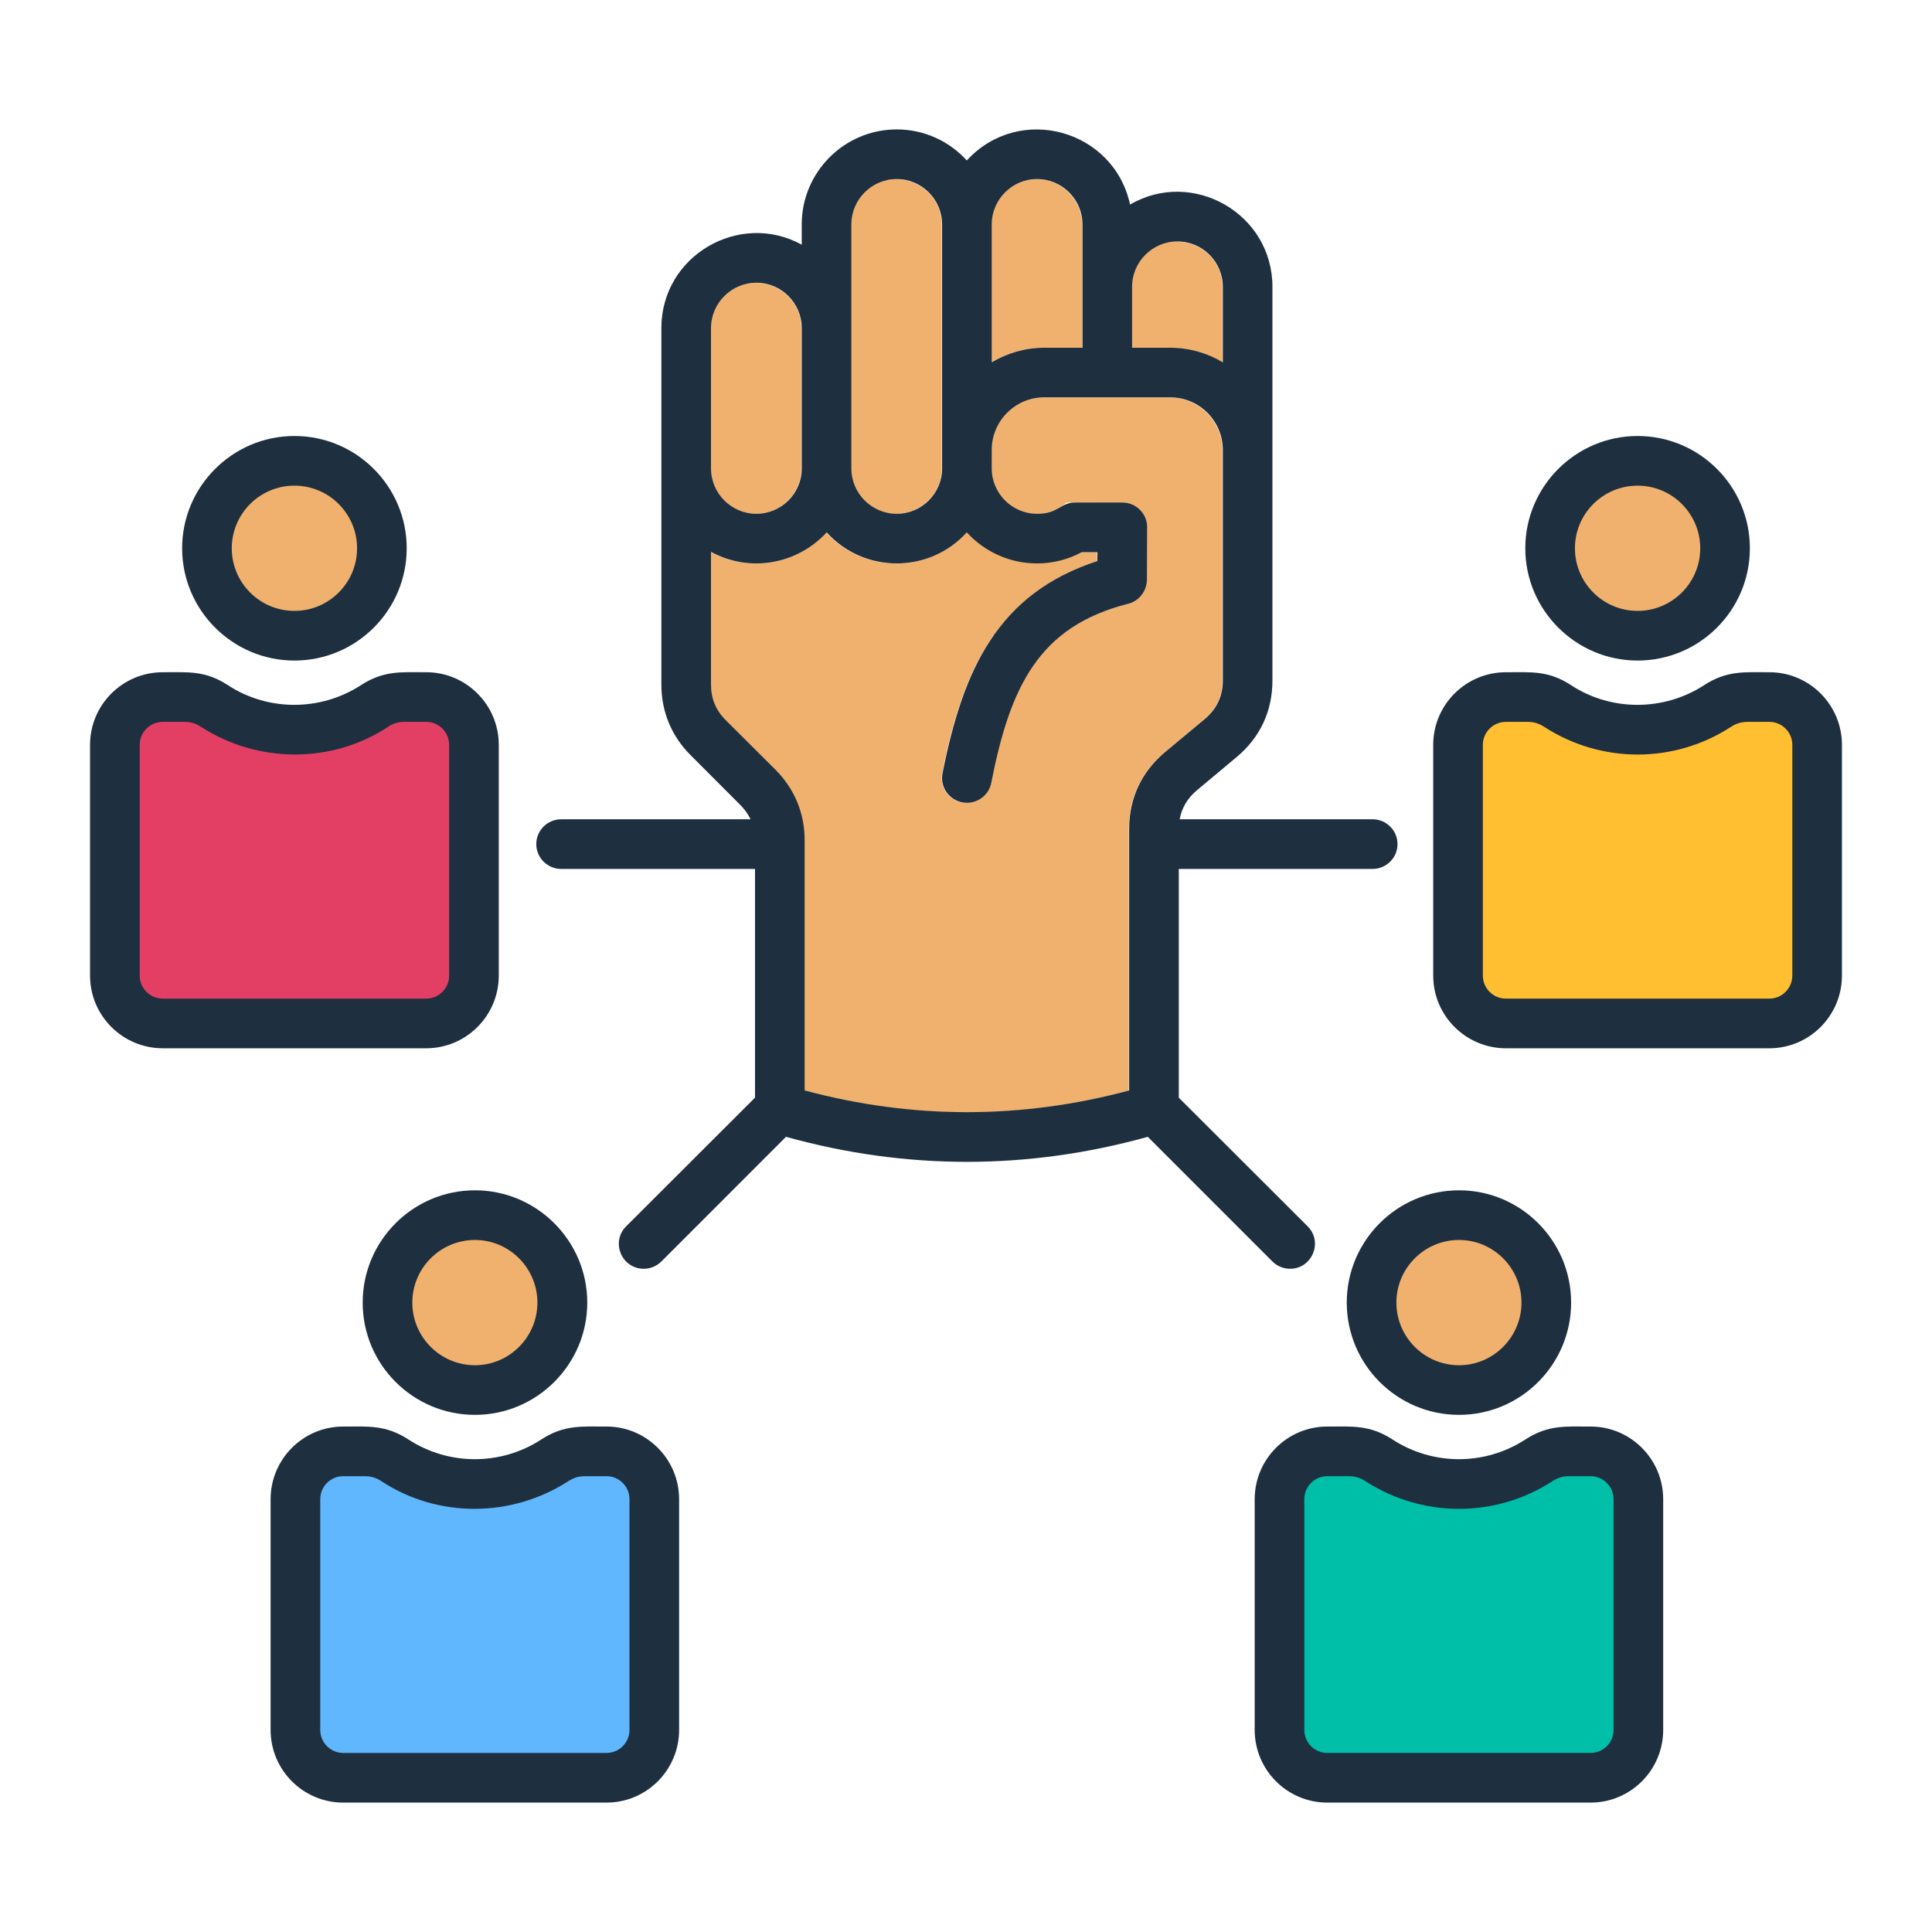 <svg xmlns="http://www.w3.org/2000/svg" id="Layer_1" viewBox="0 0 500 500"><g clip-rule="evenodd" fill-rule="evenodd"><path d="m292.867 90.021h9.87c4.967 0 9.624 1.385 13.603 3.786v-19.558c0-10.27-12.553-15.752-20.021-8.284-2.13 2.13-3.452 5.063-3.452 8.284zm-85.492 31.237v-36.322c0-10.27-12.553-15.752-20.021-8.284-2.13 2.13-3.452 5.063-3.452 8.284 0 1.257-.187 36.027.138 38.112 1.449 9.307 12.986 13.39 19.883 6.493 2.18-2.18 3.452-5.131 3.452-8.283zm16.301 8.284c7.468 7.468 20.021 1.983 20.021-8.284v-63.152c0-10.27-12.553-15.752-20.021-8.284-2.13 2.13-3.452 5.063-3.452 8.284v63.152c-.001 3.152 1.271 6.103 3.452 8.284zm-35.982 56.822c-2.617-2.617-3.792-5.463-3.792-9.157v-34.36c9.976 5.455 22.288 3.296 29.898-5.051 10.603 11.63 28.996 10.432 38.109-2.2 4.751 4.535 11.183 7.33 18.24 7.33h13.768l-.017 2.316c-26.195 8.574-35.01 29.033-40.077 54.904-.679 3.479 1.591 6.85 5.069 7.529 3.479.679 6.85-1.591 7.529-5.069 4.576-23.363 11.304-40.198 35.4-46.308l-.003-.014c2.774-.692 4.835-3.194 4.847-6.184l.095-12.985c.189-3.691-2.164-6.539-5.553-6.983l-15.209-.055c-.059 0-2.904 2.918-7.713 2.918-3.221 0-6.154-1.323-8.284-3.453-3.963-3.963-3.451-7.923-3.451-12.925 0-7.666 6.119-13.747 13.601-13.747h32.588c7.469 0 13.603 6.134 13.603 13.603v59.685c0 4.092-1.517 7.365-4.637 9.965l-10.273 8.56c-6.048 5.04-9.305 12.025-9.305 19.802v67.758c-28.082 7.563-55.924 7.561-84.009-.003v-64.768c0-6.941-2.603-13.287-7.557-18.241zm92.324-96.343h-9.87c-4.967 0-9.624 1.385-13.603 3.786v-35.701c0-10.27 12.552-15.752 20.021-8.284 2.13 2.13 3.453 5.063 3.453 8.284v31.915z" fill="#f0b16e"></path><path d="m88.702 375.639c5.242 0 8.97-.551 13.388 2.323 12.561 8.17 28.828 8.17 41.388 0 4.419-2.874 8.147-2.323 13.388-2.323 6.808 0 12.377 5.57 12.377 12.377v59.718c0 6.808-5.57 12.377-12.377 12.377h-68.164c-6.808 0-12.377-5.57-12.377-12.377v-59.718c-.001-6.808 5.569-12.377 12.377-12.377z" fill="#60b7fe"></path><ellipse cx="122.784" cy="337.138" fill="#f0b16e" rx="22.632" ry="22.632" transform="matrix(.924 -.383 .383 .924 -119.671 72.651)"></ellipse><path d="m411.54 375.639c-5.242 0-8.97-.551-13.388 2.323-12.561 8.17-28.828 8.17-41.388 0-4.419-2.874-8.147-2.323-13.388-2.323-6.808 0-12.377 5.57-12.377 12.377v59.718c0 6.808 5.569 12.377 12.377 12.377h68.165c6.808 0 12.377-5.57 12.377-12.377v-59.718c-.001-6.808-5.57-12.377-12.378-12.377z" fill="#00bfa9"></path><circle cx="377.457" cy="337.138" fill="#f0b16e" r="22.632"></circle><path d="m42.233 180.42c5.242 0 8.97-.551 13.388 2.323 12.561 8.17 28.828 8.17 41.388 0 4.419-2.874 8.147-2.323 13.388-2.323 6.808 0 12.377 5.569 12.377 12.377v59.717c0 6.808-5.57 12.377-12.377 12.377h-68.164c-6.808 0-12.377-5.57-12.377-12.377v-59.717c0-6.807 5.57-12.377 12.377-12.377z" fill="#e33f65"></path><circle cx="76.316" cy="141.919" fill="#f0b16e" r="22.632"></circle><path d="m458.008 180.42c-5.242 0-8.97-.551-13.388 2.323-12.561 8.17-28.828 8.17-41.388 0-4.419-2.874-8.147-2.323-13.388-2.323-6.808 0-12.377 5.569-12.377 12.377v59.717c0 6.808 5.569 12.377 12.377 12.377h68.165c6.808 0 12.377-5.57 12.377-12.377v-59.717c-.001-6.807-5.57-12.377-12.378-12.377z" fill="#ffbf31"></path><circle cx="423.926" cy="141.919" fill="#f0b16e" r="22.632"></circle><path d="m417.587 447.707c0 3.284-2.674 5.952-5.928 5.952h-68.174c-3.255 0-5.928-2.668-5.928-5.952v-59.717c0-3.284 2.673-5.952 5.928-5.952h5.579c1.627 0 2.906.384 4.301 1.279 14.772 9.545 33.637 9.58 48.413.006 1.395-.901 2.673-1.285 4.301-1.285h5.58c3.255 0 5.928 2.668 5.928 5.952zm-5.928-78.519c-6.504 0-10.993-.487-16.913 3.359-10.46 6.796-23.919 6.776-34.349 0-5.92-3.846-10.408-3.359-16.912-3.359-10.345 0-18.773 8.433-18.773 18.802v59.717c0 10.368 8.427 18.802 18.773 18.802h68.174c10.345 0 18.773-8.433 18.773-18.802v-59.717c-.001-10.369-8.428-18.802-18.773-18.802zm-375.508-116.704v-59.717c0-3.278 2.673-5.951 5.986-5.951h5.521c1.685 0 2.964.383 4.359 1.284 14.588 9.458 33.871 9.631 48.413 0 1.337-.901 2.674-1.284 4.301-1.284h5.579c3.255 0 5.928 2.673 5.928 5.951v59.717c0 3.284-2.673 5.957-5.928 5.957h-68.173c-3.313.001-5.986-2.673-5.986-5.957zm92.932 0v-59.717c0-10.362-8.427-18.796-18.773-18.796-6.51 0-10.986-.488-16.913 3.359-10.386 6.742-23.999 6.813-34.406 0-5.875-3.846-10.335-3.359-16.855-3.359-10.403 0-18.831 8.433-18.831 18.796v59.717c0 10.369 8.427 18.807 18.831 18.807h68.174c10.346.001 18.773-8.438 18.773-18.807zm9.997 84.628c0 8.933-7.265 16.209-16.157 16.209-8.95 0-16.215-7.277-16.215-16.209 0-8.939 7.265-16.209 16.215-16.209 8.892-.001 16.157 7.27 16.157 16.209zm-45.217 0c0 16.024 13.019 29.054 29.06 29.054 15.983 0 29.06-13.03 29.06-29.054 0-16.023-13.077-29.06-29.06-29.06-16.041 0-29.06 13.037-29.06 29.06zm283.738-16.21c8.892 0 16.157 7.271 16.157 16.209 0 8.933-7.265 16.209-16.157 16.209-8.95 0-16.215-7.277-16.215-16.209-.001-8.938 7.264-16.209 16.215-16.209zm-29.06 16.21c0 16.024 13.019 29.054 29.06 29.054 15.983 0 29.002-13.03 29.002-29.054 0-16.023-13.019-29.06-29.002-29.06-16.041 0-29.06 13.037-29.06 29.06zm-56.317-122.655v67.749c-27.897 7.492-56.085 7.492-83.982-.006v-64.756c0-6.992-2.615-13.298-7.555-18.244l-12.902-12.868c-2.557-2.552-3.778-5.545-3.778-9.154v-34.354c9.965 5.447 22.276 3.287 29.931-5.045 9.714 10.71 26.553 10.71 36.266 0 4.533 4.934 10.985 8.032 18.191 8.032 4.068 0 8.021-1.006 11.566-2.912h4.068l-.058 2.307c-25.805 8.427-34.755 28.13-40.044 54.9-.797 4.008 2.302 7.666 6.335 7.666 2.964 0 5.696-2.127 6.277-5.19 4.882-24.881 12.263-40.434 35.395-46.309 2.848-.721 4.824-3.26 4.882-6.184l.058-13.571c.068-3.54-2.845-6.469-6.393-6.469h-12.263c-3.743 0-4.324 2.918-9.822 2.918-6.451 0-11.74-5.266-11.74-11.74v-4.783c0-7.503 6.102-13.606 13.6-13.606h32.605c7.497 0 13.6 6.103 13.6 13.606v59.682c0 4.028-1.569 7.375-4.65 9.95l-10.287 8.561c-6.046 5.064-9.3 11.916-9.3 19.82zm-108.218-97.861v4.632c0 6.475 5.289 11.74 11.74 11.74s11.74-5.266 11.74-11.74v-36.318c0-6.469-5.289-11.74-11.74-11.74s-11.74 5.271-11.74 11.74zm36.324-31.686v36.319c0 6.475 5.289 11.74 11.74 11.74s11.74-5.266 11.74-11.74v-63.153c0-6.469-5.289-11.734-11.74-11.734s-11.74 5.266-11.74 11.734zm36.325-26.834c0-6.469 5.289-11.734 11.74-11.734s11.74 5.266 11.74 11.734v31.919h-9.88c-4.94 0-9.59 1.377-13.6 3.772zm36.324 16.145c0-6.475 5.289-11.734 11.74-11.734s11.74 5.26 11.74 11.734v19.545c-4.01-2.394-8.66-3.772-13.6-3.772h-9.88zm40.916 254.132c5.642 0 8.586-6.908 4.534-10.967l-33.361-33.314v-59.194h50.157c3.545 0 6.451-2.877 6.451-6.422 0-3.551-2.906-6.428-6.451-6.428h-49.924c.523-2.952 2.034-5.48 4.475-7.52l10.229-8.555c6.102-5.062 9.299-11.915 9.299-19.825v-101.907c0-19.005-20.703-30.684-36.847-21.283-4.157-19.355-28.586-26.273-42.253-11.414-4.475-4.929-10.927-8.032-18.133-8.032-13.542 0-24.584 11.031-24.584 24.584v5.237c-16.156-8.832-36.325 2.852-36.325 21.597v92.27c0 6.992 2.615 13.298 7.555 18.244l12.844 12.862c1.162 1.151 2.034 2.395 2.674 3.743h-48.995c-3.545 0-6.451 2.877-6.451 6.428 0 3.545 2.906 6.422 6.451 6.422h50.157v59.194l-33.36 33.314c-4.014 4.021-1.19 10.967 4.592 10.967 1.627 0 3.255-.628 4.533-1.883l32.256-32.268c31.054 8.642 62.577 8.635 93.63.006l32.256 32.262c1.278 1.255 2.906 1.882 4.591 1.882zm-170.987 119.354c0 3.284-2.673 5.952-5.928 5.952h-68.173c-3.255 0-5.928-2.668-5.928-5.952v-59.717c0-3.284 2.673-5.952 5.928-5.952h5.579c1.627 0 2.964.384 4.301 1.279 14.533 9.593 33.687 9.516 48.413 0 1.395-.895 2.673-1.279 4.301-1.279h5.579c3.255 0 5.928 2.668 5.928 5.952zm-5.928-78.519c-6.504 0-10.993-.487-16.913 3.359-10.46 6.796-23.919 6.776-34.348 0-5.92-3.846-10.408-3.359-16.913-3.359-10.345 0-18.773 8.433-18.773 18.802v59.717c0 10.368 8.427 18.802 18.773 18.802h68.174c10.345 0 18.773-8.433 18.773-18.802v-59.717c0-10.369-8.427-18.802-18.773-18.802zm306.87-116.704c0 3.284-2.674 5.957-5.928 5.957h-68.174c-3.313 0-5.986-2.673-5.986-5.957v-59.717c0-3.278 2.673-5.951 5.986-5.951h5.522c1.685 0 2.964.383 4.359 1.284 14.747 9.561 33.657 9.568 48.355 0 1.395-.901 2.732-1.284 4.359-1.284h5.58c3.255 0 5.928 2.673 5.928 5.951v59.717zm-5.929-78.513c-6.51 0-10.986-.488-16.913 3.359-10.386 6.742-24 6.813-34.407 0-5.875-3.846-10.335-3.359-16.855-3.359-10.403 0-18.831 8.433-18.831 18.796v59.717c0 10.369 8.427 18.807 18.831 18.807h68.174c10.345 0 18.772-8.439 18.772-18.807v-59.717c.002-10.362-8.425-18.796-18.771-18.796zm-34.116-48.285c8.95 0 16.215 7.271 16.215 16.203 0 8.939-7.265 16.209-16.215 16.209s-16.215-7.271-16.215-16.209c0-8.932 7.265-16.203 16.215-16.203zm0 45.263c16.041 0 29.06-13.036 29.06-29.06 0-16.017-13.019-29.054-29.06-29.054-15.983 0-29.06 13.036-29.06 29.054.001 16.024 13.078 29.06 29.06 29.06zm-347.61-45.263c8.95 0 16.215 7.271 16.215 16.203 0 8.939-7.265 16.209-16.215 16.209s-16.216-7.271-16.216-16.209c0-8.932 7.265-16.203 16.216-16.203zm0 45.263c16.041 0 29.059-13.036 29.059-29.06 0-16.017-13.019-29.054-29.059-29.054-15.983 0-29.06 13.036-29.06 29.054 0 16.024 13.077 29.06 29.06 29.06z" fill="#1e2f3f"></path></g></svg>